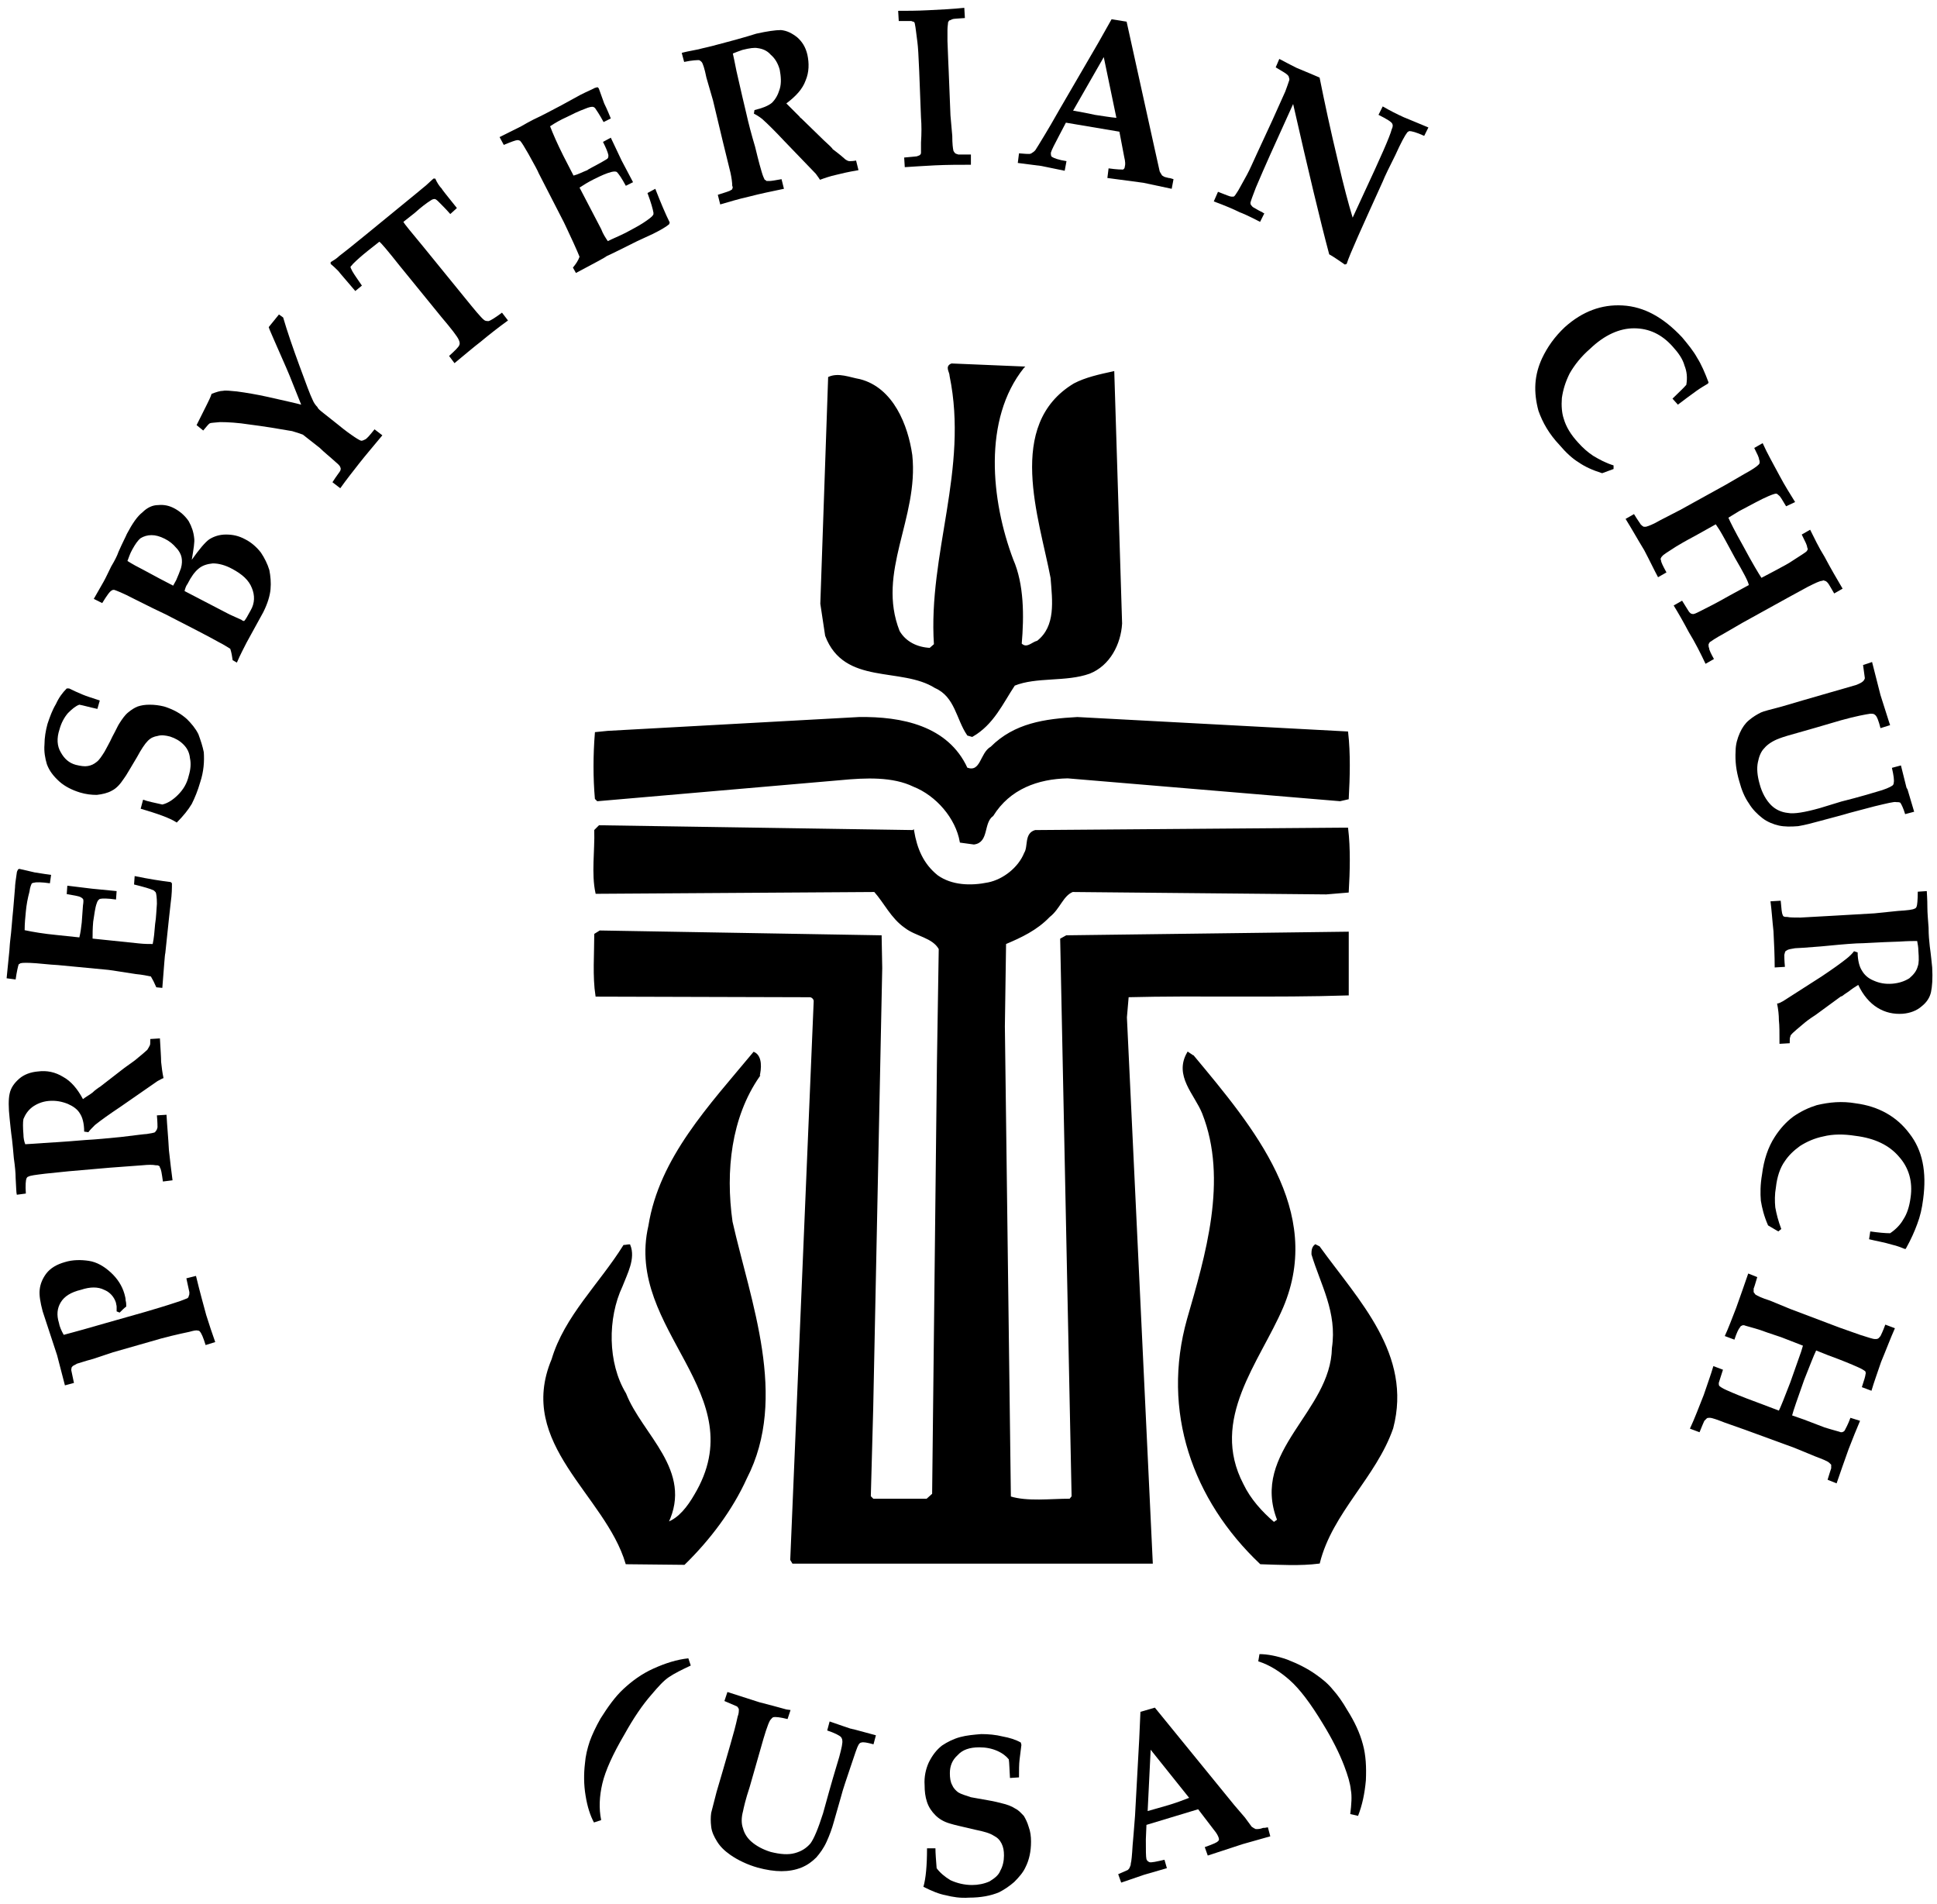 <?xml version="1.0" encoding="UTF-8"?>
<!DOCTYPE svg PUBLIC "-//W3C//DTD SVG 1.1//EN" "http://www.w3.org/Graphics/SVG/1.1/DTD/svg11.dtd">
<!-- Creator: CorelDRAW X7 -->
<svg xmlns="http://www.w3.org/2000/svg" xml:space="preserve" width="3.222in" height="3.167in" version="1.1" style="shape-rendering:geometricPrecision; text-rendering:geometricPrecision; image-rendering:optimizeQuality; fill-rule:evenodd; clip-rule:evenodd"
viewBox="0 0 3222 3167"
 xmlns:xlink="http://www.w3.org/1999/xlink">
 <defs>
  <style type="text/css">
   <![CDATA[
    .str0 {stroke:black;stroke-width:3}
    .fil0 {fill:black;fill-rule:nonzero}
   ]]>
  </style>
 </defs>
 <g id="Layer_x0020_1">
  <path class="fil0 str0" d="M1702 611c-69,86 -55,222 -18,320 18,41 18,94 14,140 10,10 19,-2 28,-4 32,-25 26,-68 23,-106 -19,-100 -75,-254 38,-322 19,-10 42,-15 65,-20l13 418c-2,34 -20,69 -53,82 -39,14 -88,5 -125,20 -20,30 -35,65 -70,85l-7 -2c-18,-26 -20,-64 -54,-79 -57,-36 -151,-4 -182,-86l-8 -53 13 -376c16,-7 34,1 51,4 55,14 79,76 86,125 11,105 -60,194 -21,293 11,19 31,28 52,29l8 -7c-10,-151 58,-291 26,-447 0,-7 -8,-15 2,-19l119 5z"/>
  <path class="fil0 str0" d="M1608 1278c25,9 23,-25 41,-35 39,-39 89,-46 143,-49l449 24c4,35 3,74 1,110l-13 3 -453 -38c-50,1 -97,18 -125,63 -17,12 -7,44 -31,47l-22 -3c-7,-40 -40,-78 -78,-93 -35,-17 -80,-15 -122,-11l-404 35 -3 -3c-3,-34 -3,-72 0,-109l20 -2 418 -23c70,-1 147,14 179,84z"/>
  <path class="fil0 str0" d="M1519 1382c5,29 15,55 40,75 24,17 56,18 85,12 25,-5 51,-25 61,-50 7,-11 0,-32 17,-37l513 -4 6 0c4,33 3,71 1,105l-36 3 -422 -4c-17,7 -22,29 -39,42 -21,22 -47,34 -73,45l-2 138 10 783c29,9 67,4 100,4l4 -5 -19 -927 9 -5 468 -6 0 103c-122,4 -250,0 -366,3l-3 35 43 907 -597 0 -3 -5 39 -929c0,-4 -4,-8 -8,-8l-355 -1c-5,-32 -2,-70 -2,-102l8 -5 467 8 1 53 -15 732 -4 147 5 5 90 0 10 -9 8 -717 3 -190c-11,-20 -39,-22 -57,-36 -23,-16 -34,-41 -51,-60l-463 3c-7,-32 -1,-70 -2,-104l7 -7 522 8z"/>
  <path class="fil0 str0" d="M1262 1790c-47,68 -57,157 -45,242 30,133 93,292 24,426 -24,53 -61,102 -103,143l-96 -1c-34,-115 -182,-199 -123,-339 21,-71 79,-125 119,-189 3,0 6,-1 9,-1 9,22 -5,47 -13,68 -25,53 -25,128 6,179 27,69 112,128 70,215 20,-7 35,-27 46,-46 102,-170 -116,-275 -76,-448 18,-113 101,-200 174,-288 13,6 11,27 8,39z"/>
  <path class="fil0 str0" d="M1985 1757c99,119 216,257 148,417 -39,91 -123,186 -66,295 12,25 31,46 52,64l7 -5c-45,-114 89,-179 91,-286 9,-60 -19,-106 -34,-156 0,-5 0,-11 5,-15l6 3c65,90 154,179 122,301 -28,81 -101,140 -122,224 -31,4 -65,2 -97,1 -112,-106 -164,-253 -121,-406 30,-104 69,-232 25,-343 -13,-32 -47,-62 -25,-100l9 6z"/>
  <path class="fil0" d="M123 2300l-15 4 -13 -50 -24 -73c-4,-15 -6,-27 -5,-36 1,-10 5,-19 11,-27 7,-9 17,-15 31,-19 13,-4 27,-4 40,-2 13,2 25,9 36,19 11,10 19,22 23,36 1,4 2,7 2,11 1,3 1,7 1,10 -3,2 -7,6 -11,10l-5 -2c0,-3 0,-5 0,-8 0,-2 -1,-4 -1,-6 -3,-10 -10,-18 -20,-22 -10,-5 -23,-5 -38,0 -17,4 -28,11 -34,21 -6,10 -7,21 -3,34 1,6 4,13 8,20 8,-2 18,-5 33,-9l35 -10 67 -19c17,-5 34,-10 52,-16 10,-3 16,-6 19,-7 1,-1 2,-2 2,-4 1,-1 1,-3 1,-6l-5 -23 16 -4c7,29 13,50 17,65 5,16 10,31 15,45l-16 5c-4,-13 -7,-20 -10,-23 -1,-1 -2,-1 -3,-1 -2,-1 -7,0 -14,2 -19,4 -41,9 -64,16l-63 18 -33 11c-15,4 -23,7 -27,8 -3,2 -6,3 -7,4 -1,1 -2,2 -2,3 0,1 -1,3 0,6l4 19z"/>
  <path class="fil0" d="M43 1985l-15 2c-1,-3 -1,-12 -2,-28 0,-8 -1,-19 -3,-33 -1,-12 -2,-22 -3,-31 -2,-14 -3,-26 -4,-35 -2,-18 -2,-32 0,-41 2,-10 8,-18 16,-25 8,-7 19,-11 31,-12 15,-2 29,1 42,9 13,7 24,20 33,37 5,-4 11,-7 16,-11 5,-5 9,-7 10,-8 1,-1 2,-1 3,-2l40 -31c11,-8 17,-12 18,-13 11,-9 18,-15 20,-17 2,-3 3,-5 4,-7 1,-1 1,-5 1,-11l16 -1c1,18 2,31 2,39 1,9 2,18 4,27 -3,1 -6,3 -10,5l-62 43c-18,12 -32,22 -42,30 -5,5 -9,9 -11,12l-7 -1c0,-14 -3,-24 -7,-30 -4,-7 -11,-12 -20,-16 -10,-4 -20,-6 -32,-5 -11,1 -20,5 -27,10 -8,6 -12,13 -15,20 -1,5 -1,14 0,26 0,5 1,11 3,16 4,0 14,-1 30,-2 35,-2 58,-4 70,-5 19,-1 38,-3 59,-5 25,-3 40,-5 43,-5 7,-1 12,-2 14,-3 0,-1 1,-1 2,-3 1,-1 1,-2 2,-5 0,-2 0,-9 -1,-20l16 -1c1,19 3,39 4,59 2,18 4,35 6,50l-16 2c-2,-14 -3,-21 -5,-23 0,-2 -1,-3 -2,-3 -1,-1 -2,-1 -5,-1 -5,-1 -12,-1 -22,0l-54 4 -69 6 -39 4c-16,2 -25,3 -28,5 -1,0 -2,1 -3,3 -1,2 -2,11 -1,25z"/>
  <path class="fil0" d="M270 1643l-10 -1c-3,-7 -6,-13 -9,-18 -5,-1 -14,-3 -25,-4 -21,-3 -37,-6 -46,-7l-84 -8c-3,0 -15,-1 -36,-3 -14,-1 -22,-1 -26,0 -1,1 -2,1 -3,2 -1,3 -3,11 -5,25l-15 -2 4 -40c1,-8 1,-15 2,-23 2,-15 3,-33 5,-52l3 -36c0,-4 1,-12 3,-25 0,-1 1,-3 2,-5l2 -1 26 6c2,0 11,2 27,4l-2 14c-14,-2 -23,-2 -26,-1 -2,0 -3,1 -4,1 -1,2 -3,6 -4,14 -3,11 -5,22 -6,33 -1,10 -2,20 -2,31 14,3 32,6 53,8l38 4c2,-8 3,-16 4,-25 0,-2 1,-12 2,-28 1,-6 1,-10 0,-11 -1,-1 -2,-2 -4,-3 -4,-2 -12,-3 -23,-5l1 -14 41 5 41 4 -1 14c-14,-2 -23,-2 -27,-1 -3,2 -4,4 -5,7 -3,8 -4,19 -6,31 -1,11 -1,21 -1,28l77 8c9,1 17,1 23,1 2,-9 3,-20 4,-33 2,-12 2,-23 3,-34 0,-10 -1,-17 -2,-19 -1,-1 -2,-2 -3,-3 -6,-3 -17,-6 -33,-10l1 -14c24,5 44,8 60,10l2 2c0,8 0,18 -2,32l-3 27c-3,28 -5,47 -6,57 -1,3 -2,22 -5,58z"/>
  <path class="fil0" d="M166 1165l-4 14c-14,-3 -24,-6 -30,-7 -6,2 -12,7 -19,14 -6,7 -11,16 -14,27 -5,15 -4,28 2,38 6,11 14,18 25,21 8,2 15,3 20,2 6,-1 10,-3 15,-7 4,-3 8,-9 13,-17 3,-6 8,-14 13,-25 6,-11 9,-18 11,-21 5,-8 10,-15 15,-19 6,-5 11,-8 16,-10 6,-2 12,-3 20,-3 8,0 16,1 24,3 16,5 28,12 38,21 7,7 14,15 19,25 4,11 7,20 9,30 1,15 0,32 -6,50 -4,14 -9,26 -14,36 -6,10 -14,20 -25,31 -12,-8 -33,-15 -60,-23l4 -15c8,3 19,5 32,8 9,-2 18,-8 26,-16 9,-9 15,-19 18,-32 3,-10 4,-20 2,-29 -1,-10 -5,-17 -11,-23 -6,-6 -13,-10 -22,-13 -8,-2 -14,-3 -21,-1 -6,1 -11,3 -16,8 -5,5 -11,14 -18,27 -11,18 -18,31 -22,36 -6,9 -12,16 -20,20 -7,4 -16,6 -25,7 -9,0 -18,-1 -28,-4 -13,-4 -25,-10 -34,-18 -10,-9 -17,-18 -21,-29 -3,-10 -5,-21 -4,-33 0,-11 2,-23 5,-34 4,-12 8,-23 14,-33 5,-11 11,-19 18,-26l4 0c8,4 15,7 22,10 7,3 17,6 29,10z"/>
  <path class="fil0" d="M265 962l-26 -14c-10,-5 -19,-10 -27,-15 2,-5 4,-12 8,-19 5,-9 9,-15 14,-19 5,-3 11,-5 18,-5 7,0 14,2 22,6 8,4 14,9 19,15 5,5 8,11 9,16 1,5 1,11 -1,18 -2,6 -5,13 -8,20l-5 9 -23 -12zm145 107l0 0 28 -51c7,-14 11,-27 12,-38 1,-11 0,-22 -2,-32 -3,-10 -8,-20 -14,-29 -7,-9 -16,-17 -26,-22 -11,-6 -21,-8 -32,-8 -11,0 -20,3 -28,8 -7,5 -17,17 -29,34 3,-18 5,-30 4,-36 -1,-10 -4,-19 -9,-28 -6,-9 -14,-16 -23,-21 -9,-5 -18,-7 -28,-6 -9,0 -18,4 -26,12 -9,7 -17,19 -26,36 -2,5 -7,14 -14,30 -2,6 -6,14 -12,24 -5,10 -9,19 -13,26l-12 21c-1,2 -3,5 -4,7l14 7c8,-13 13,-20 16,-21 1,-1 2,-1 4,-1 3,1 14,5 33,15 24,12 42,21 53,26 43,22 72,37 88,46 8,4 14,8 19,11 2,6 3,12 4,19l7 4c6,-14 12,-25 16,-33zm-8 -38l0 0 -20 -9 -75 -39c1,-4 2,-8 5,-12 6,-12 12,-20 18,-25 7,-6 15,-8 24,-9 10,0 21,3 32,9 17,9 28,19 33,32 5,12 5,25 -2,37 -5,9 -8,15 -11,18 -2,-1 -4,-1 -4,-2z"/>
  <path class="fil0" d="M501 673l-16 -40c-3,-8 -12,-29 -28,-65 -5,-12 -9,-20 -10,-24l17 -21 7 5c7,24 16,50 27,80 11,30 18,49 22,57 2,5 5,9 8,12 1,3 5,6 10,10l24 19c12,10 22,17 28,21 6,4 10,6 11,6 2,0 4,-1 6,-2 3,-1 8,-7 16,-17l13 10c-14,17 -27,32 -38,46 -11,14 -22,28 -32,42l-13 -10c7,-11 12,-17 13,-19 1,-3 1,-4 0,-6 0,-1 -2,-4 -7,-8 -11,-10 -20,-17 -27,-24l-28 -22c-2,-1 -8,-3 -18,-6 -23,-4 -47,-8 -71,-11 -19,-3 -36,-4 -49,-4 -9,1 -15,1 -17,2 -2,1 -5,5 -11,12l-11 -9 17 -34c3,-6 6,-12 8,-18 8,-3 14,-5 19,-5 4,-1 12,0 23,1 15,2 33,5 51,9 31,7 49,11 56,13z"/>
  <path class="fil0" d="M756 604l-9 -12c10,-9 16,-15 17,-18 1,-2 1,-5 -1,-9 -2,-5 -12,-18 -29,-38l-70 -86c-19,-24 -30,-37 -33,-39l-19 15c-10,8 -18,15 -25,22 -2,3 -4,4 -4,5 0,1 1,3 3,7 4,7 10,15 16,24l-11 9c-16,-19 -26,-30 -28,-33 -4,-4 -8,-8 -13,-12l0 -3c5,-3 10,-6 14,-10 8,-6 23,-18 45,-36l55 -45c22,-18 38,-31 45,-37 4,-4 8,-7 12,-11l3 0c3,7 7,13 11,17 0,1 9,12 25,32l-11 10c-7,-8 -13,-14 -20,-21 -3,-3 -5,-4 -6,-4 -1,0 -3,0 -6,2 -8,5 -17,12 -27,21l-19 15c2,4 13,17 32,40l70 86c17,21 27,33 32,37 2,2 5,2 8,2 3,-1 10,-5 22,-14l10 13c-18,13 -33,25 -45,35 -13,10 -27,22 -44,36z"/>
  <path class="fil0" d="M958 454l-5 -9c5,-6 9,-12 11,-18 -2,-5 -5,-12 -10,-23 -9,-19 -15,-33 -20,-42l-38 -74c-1,-3 -7,-14 -17,-32 -7,-12 -11,-19 -14,-22 -1,0 -2,-1 -4,-1 -3,0 -11,3 -23,8l-7 -13 36 -18c7,-4 14,-8 20,-11 15,-7 30,-15 47,-24l31 -17c4,-2 12,-6 23,-11 1,-1 3,-1 6,-2l2 2 9 25c1,2 5,10 11,25l-12 6c-7,-13 -12,-20 -14,-23 -1,-1 -2,-2 -3,-2 -2,-1 -7,0 -14,3 -11,4 -21,9 -31,14 -9,4 -18,9 -27,15 5,13 12,29 22,49l17 33c8,-2 15,-6 23,-9 2,-2 11,-6 25,-14 5,-3 9,-5 9,-6 1,-1 1,-3 1,-5 -1,-5 -4,-12 -9,-22l13 -7 18 38 19 36 -12 6c-7,-13 -12,-20 -15,-23 -2,-1 -5,-1 -9,0 -8,2 -17,6 -29,12 -10,5 -18,10 -24,14l36 69c3,8 7,14 11,20 8,-4 18,-8 30,-14 11,-6 21,-11 30,-17 9,-6 14,-10 15,-12 1,-1 1,-2 1,-4 -1,-6 -4,-17 -10,-33l13 -7c9,23 17,42 24,56l-1 3c-6,5 -15,10 -27,16l-26 12c-24,12 -42,21 -51,25 -2,2 -19,11 -51,28z"/>
  <path class="fil0" d="M1138 103l-4 -15c3,-1 12,-3 28,-6 7,-2 18,-4 32,-8 12,-3 22,-6 30,-8 14,-4 25,-7 34,-10 18,-4 32,-6 41,-6 10,1 18,5 27,12 8,7 14,16 17,29 3,14 3,29 -3,43 -5,14 -16,26 -32,38 4,4 9,9 14,14 5,5 7,7 8,8 1,2 2,2 3,3l37 36c10,9 15,14 15,15 12,9 19,15 21,17 3,2 5,3 7,3 2,0 6,0 11,-1l4 16c-18,3 -30,6 -38,8 -9,2 -18,5 -26,8 -2,-3 -4,-6 -7,-10l-52 -54c-15,-16 -27,-28 -37,-37 -5,-4 -10,-7 -14,-9l1 -6c13,-3 23,-7 29,-12 6,-6 10,-13 13,-23 3,-10 2,-21 0,-32 -3,-11 -8,-19 -15,-25 -6,-7 -14,-10 -22,-11 -5,-1 -13,0 -25,3 -6,2 -11,4 -16,6 1,4 3,14 6,29 8,35 13,57 16,69 4,18 9,37 15,57 6,25 10,39 11,42 2,7 4,11 5,13 1,0 2,1 3,2 1,0 3,0 5,0 3,0 9,-1 20,-3l4 16c-19,4 -39,8 -58,13 -18,4 -34,9 -48,13l-4 -16c12,-4 20,-6 22,-8 1,0 2,-1 2,-2 1,-1 1,-3 0,-5 0,-5 -1,-13 -3,-22l-13 -53 -16 -67 -11 -38c-3,-15 -6,-24 -8,-26 -1,-1 -2,-2 -4,-3 -3,0 -11,0 -25,3z"/>
  <path class="fil0" d="M1604 13l1 17c-12,1 -19,1 -21,2 -2,1 -4,2 -5,2 -1,1 -1,2 -2,3 0,3 -1,7 -1,13 0,3 0,9 0,18 1,30 2,47 2,49l3 75 3 34c0,13 1,21 2,25 1,2 2,3 3,4 1,1 3,1 5,2 3,0 9,0 21,0l0 17c-19,0 -39,0 -60,1 -19,1 -35,2 -50,3l-1 -16c13,-1 20,-2 21,-2 3,-1 5,-2 5,-2 1,-1 2,-2 2,-4 0,-1 0,-7 0,-17 1,-15 1,-29 0,-41l-3 -78c-1,-25 -2,-41 -3,-48 -2,-15 -3,-25 -4,-29 0,-2 -1,-3 -1,-4 -1,-1 -3,-1 -5,-2 -2,0 -9,0 -21,0l-1 -17c14,0 31,0 50,-1 21,-1 41,-2 60,-4z"/>
  <path class="fil0" d="M1836 95l21 101c-11,-1 -22,-3 -36,-5 -13,-3 -25,-5 -36,-7l51 -89zm-104 181l0 0 39 8 3 -16c-13,-2 -21,-5 -24,-7 -2,-1 -2,-4 -2,-7 1,-4 6,-14 14,-29l11 -21 89 15 8 42c2,8 2,13 1,16 0,2 -1,4 -3,5 -2,0 -10,0 -24,-2l-2 16 60 8 47 10 3 -16c-3,-1 -6,-2 -8,-2 -5,-1 -8,-2 -9,-3 -2,-1 -3,-2 -3,-3 -1,-1 -2,-3 -3,-5l-4 -18 -6 -27 -45 -204 -25 -4 -22 39 -64 110c-12,21 -20,35 -25,43 -9,15 -14,23 -16,26 -2,2 -3,3 -5,4 -1,1 -3,2 -5,2 -2,0 -7,0 -17,-1l-2 16 39 5z"/>
  <path class="fil0" d="M2026 319c13,5 20,8 22,8 2,0 3,0 4,0 2,-1 3,-3 5,-6 3,-4 8,-14 17,-30 5,-9 10,-21 17,-36l25 -54 22 -49c3,-8 5,-14 6,-17 1,-2 1,-4 0,-6 0,-2 -1,-3 -3,-5 -2,-2 -9,-6 -19,-12l6 -14c13,7 23,12 29,15l24 10 14 6c8,40 18,87 31,141 9,39 17,69 24,92l18 -39c28,-60 44,-96 47,-108 2,-4 2,-7 1,-9 -1,-3 -9,-8 -23,-15l7 -14c12,7 24,13 35,18 10,4 24,10 41,17l-7 14c-13,-6 -21,-8 -25,-8 -1,1 -2,1 -3,2 -4,5 -11,18 -20,38 -10,20 -17,34 -21,44 -34,75 -55,121 -60,137l-3 1c-9,-6 -17,-12 -26,-17 -15,-56 -35,-140 -60,-250l-38 84c-8,18 -16,36 -24,55 -5,13 -8,21 -9,25 0,1 0,3 1,4 1,1 2,3 4,4 7,4 12,7 15,8 0,1 2,1 3,2l-7 14c-19,-10 -31,-15 -34,-16 -10,-5 -24,-11 -43,-18l7 -16z"/>
  <path class="fil0" d="M2684 780l-19 7c-16,-5 -29,-11 -39,-18 -10,-6 -21,-16 -32,-29 -17,-18 -28,-37 -35,-57 -4,-15 -6,-30 -5,-45 1,-15 5,-29 11,-42 9,-19 21,-36 38,-52 29,-26 61,-38 96,-36 36,2 68,20 99,53 10,12 19,23 25,34 7,11 13,25 19,41l-1 2c-5,3 -12,7 -19,12 -11,8 -22,16 -31,23l-9 -10c10,-10 18,-17 23,-23 2,-12 1,-22 -3,-32 -3,-11 -10,-21 -20,-32 -18,-20 -39,-30 -64,-30 -24,0 -49,11 -73,34 -15,13 -26,27 -34,41 -7,14 -11,27 -13,41 -1,13 0,25 3,34 4,14 12,27 24,40 8,9 16,16 25,22 10,6 21,12 34,16l0 6z"/>
  <path class="fil0" d="M2704 863l14 -8c6,10 10,15 11,17 2,2 3,3 5,4 1,0 2,0 4,0 4,-1 12,-4 24,-11l33 -17 76 -42 31 -18c13,-7 20,-12 23,-15 1,-1 2,-2 2,-4 0,-1 0,-3 -1,-5 0,-3 -3,-9 -8,-19l14 -8c8,18 18,35 28,54 9,17 18,31 26,44l-15 7c-6,-10 -10,-17 -12,-18 -2,-2 -3,-3 -5,-3 -1,0 -5,1 -12,4 -12,5 -28,14 -49,25l-18 11c3,7 11,23 24,46 16,30 27,48 31,54l19 -10c17,-9 28,-15 32,-18 14,-9 22,-14 24,-16 1,-1 1,-2 2,-3 0,-1 0,-2 -1,-4 0,-3 -3,-9 -9,-21l14 -8c7,14 14,29 24,45 10,19 20,36 30,53l-14 8c-6,-10 -9,-16 -11,-18 -2,-2 -3,-3 -5,-3 -1,-1 -2,-1 -4,0 -4,0 -12,4 -24,10l-33 18 -76 42 -31 18c-13,7 -20,12 -23,14 -1,2 -2,3 -2,4 0,2 0,4 1,6 0,3 3,9 8,18l-14 8c-8,-17 -17,-35 -28,-53 -9,-17 -17,-31 -25,-44l14 -8c7,11 11,18 12,19 2,2 3,3 5,3 2,1 6,-1 12,-4 12,-6 28,-14 49,-26l33 -18c-1,-6 -9,-21 -23,-45 -13,-24 -21,-39 -26,-47 -2,-3 -4,-6 -6,-9l-34 19c-17,9 -27,15 -32,18 -14,9 -22,14 -23,16 -1,1 -2,2 -2,3 -1,1 -1,2 0,4 0,3 3,9 9,20l-14 8c-7,-13 -14,-28 -23,-45 -11,-18 -21,-36 -31,-52z"/>
  <path class="fil0" d="M3099 1106l15 -5 14 55 7 22 7 22 2 6 -16 5c-3,-12 -6,-20 -9,-22 -2,-2 -4,-2 -8,-2 -7,1 -24,4 -49,11l-41 12 -21 6c-22,6 -35,10 -40,12 -11,4 -20,10 -25,16 -6,6 -9,14 -11,24 -2,10 -1,22 3,36 4,15 11,27 19,35 8,8 18,12 28,13 10,2 28,-1 53,-8l36 -11c32,-8 51,-14 58,-16 15,-4 23,-8 26,-10 2,-1 3,-3 3,-5 1,-4 0,-12 -3,-25l15 -4c5,20 8,32 9,36 0,1 1,2 2,4l11 37 -15 4c-3,-10 -6,-16 -8,-19 -2,-1 -4,-1 -7,-1 -3,-1 -15,2 -36,7 -22,6 -39,10 -52,14l-41 11c-11,3 -22,6 -34,8 -12,1 -23,1 -32,-1 -9,-2 -19,-6 -27,-12 -9,-7 -17,-15 -23,-25 -7,-10 -12,-22 -16,-37 -5,-17 -7,-33 -6,-50 0,-11 3,-21 7,-30 4,-9 9,-16 15,-21 7,-6 14,-10 20,-13 4,-2 16,-5 35,-10l34 -10 45 -13c17,-5 32,-9 45,-13 5,-2 9,-4 11,-6 1,-1 2,-2 3,-5l-3 -22z"/>
  <path class="fil0" d="M3190 1483l15 -1c0,3 1,12 1,28 0,8 1,19 2,33 0,12 1,22 2,31 2,14 3,26 4,35 1,18 0,32 -2,41 -2,9 -7,17 -16,24 -8,7 -19,11 -31,12 -15,1 -29,-2 -42,-10 -13,-8 -24,-21 -32,-38 -5,3 -11,7 -16,11 -6,4 -9,6 -10,7 -1,1 -3,1 -4,2l-41 30c-11,7 -17,12 -17,12 -12,10 -19,16 -21,18 -2,2 -4,4 -4,6 -1,2 -1,5 -1,11l-17 1c0,-18 0,-31 -1,-39 0,-9 -1,-18 -3,-28 3,0 6,-2 10,-4l64 -41c18,-12 32,-22 42,-30 5,-4 9,-8 12,-12l6 2c0,13 3,24 7,30 4,7 10,13 20,17 9,4 19,6 31,5 11,-1 20,-4 28,-9 7,-6 12,-12 14,-20 2,-5 2,-13 1,-26 0,-5 -1,-11 -2,-16 -5,0 -15,0 -30,1 -35,1 -59,3 -71,3 -18,1 -38,3 -59,5 -25,2 -39,3 -43,3 -7,1 -11,2 -13,3 -1,1 -2,1 -3,2 -1,1 -1,3 -2,6 0,2 0,9 1,20l-17 1c0,-20 -1,-40 -2,-60 -2,-18 -3,-35 -5,-50l17 -1c1,13 2,21 3,23 1,2 1,3 2,3 1,1 3,1 6,1 4,1 12,1 22,1l54 -3 69 -4 39 -4c16,-1 25,-2 28,-4 1,0 2,-1 3,-3 1,-2 2,-11 2,-25z"/>
  <path class="fil0" d="M2958 2048l-17 -10c-7,-16 -10,-29 -12,-41 -1,-12 -1,-27 2,-44 3,-24 10,-45 21,-62 9,-14 19,-25 31,-34 13,-9 26,-15 39,-19 21,-5 42,-7 65,-3 38,5 68,22 89,50 22,28 29,64 23,109 -2,16 -5,29 -10,42 -4,11 -10,25 -19,41l-2 0c-5,-2 -12,-5 -21,-7 -13,-4 -26,-6 -38,-9l2 -13c14,2 25,3 33,3 9,-6 17,-14 22,-23 6,-9 10,-21 12,-36 4,-27 -3,-50 -19,-68 -16,-19 -40,-31 -73,-35 -19,-3 -37,-3 -53,1 -15,3 -28,9 -39,16 -11,8 -19,16 -25,25 -8,11 -13,26 -15,44 -2,11 -2,23 -1,33 2,11 5,23 10,36l-5 4z"/>
  <path class="fil0" d="M2908 2118l15 6c-3,10 -5,17 -6,19 0,3 0,5 0,6 1,1 2,3 3,4 3,2 11,6 24,10l34 14 82 31 34 12c13,4 21,7 25,7 2,0 4,0 5,-1 1,0 2,-2 4,-4 1,-2 4,-8 8,-19l16 6c-8,18 -15,37 -23,56 -6,18 -12,34 -16,48l-16 -6c4,-12 6,-19 6,-21 1,-2 0,-4 0,-5 -1,-1 -5,-4 -12,-7 -11,-5 -28,-12 -50,-20l-20 -8c-4,8 -10,24 -20,49 -11,31 -18,51 -20,59l20 7c18,7 29,11 34,13 16,5 25,7 27,8 2,0 3,0 4,-1 1,0 2,-1 3,-3 1,-2 5,-9 9,-20l16 5c-6,14 -12,29 -19,47 -7,20 -14,39 -20,57l-15 -6c3,-10 5,-16 6,-19 0,-2 0,-4 0,-6 -1,-1 -2,-2 -3,-3 -3,-3 -11,-6 -24,-11l-34 -14 -82 -30 -34 -12c-13,-5 -21,-8 -25,-8 -2,0 -4,0 -5,1 -1,1 -2,2 -4,4 -1,2 -4,9 -8,19l-16 -6c8,-17 15,-36 23,-56 6,-18 12,-34 16,-48l16 6c-4,12 -6,19 -7,22 0,2 0,4 1,5 1,1 5,4 12,7 11,5 28,12 50,20l37 14c3,-6 9,-21 19,-47 9,-26 15,-42 18,-51 1,-3 2,-7 3,-10l-36 -14c-18,-6 -30,-10 -35,-12 -16,-5 -25,-7 -27,-8 -2,0 -3,0 -4,1 -1,0 -2,1 -3,3 -2,2 -5,8 -9,20l-16 -6c6,-13 12,-29 19,-47 7,-20 14,-39 20,-57z"/>
  <path class="fil0" d="M988 3031c-6,-11 -11,-26 -14,-45 -3,-18 -3,-36 -1,-53 1,-13 4,-25 8,-37 4,-11 10,-24 18,-38 12,-19 24,-36 38,-49 14,-13 30,-25 50,-34 20,-9 39,-15 58,-17l4 12c-15,7 -27,13 -36,19 -9,6 -18,16 -29,29 -15,17 -30,39 -45,66 -20,34 -32,61 -37,82 -5,21 -6,42 -2,61l-12 4z"/>
  <path class="fil0" d="M1205 2829l5 -15 53 17 23 6 22 6 7 1 -5 15c-12,-3 -20,-4 -24,-3 -2,1 -3,3 -5,5 -4,7 -9,23 -16,48l-12 42 -6 21c-7,21 -10,35 -11,40 -3,11 -3,21 0,29 2,8 7,16 14,22 8,7 19,13 32,17 16,4 29,5 40,2 11,-3 19,-8 26,-16 6,-8 13,-25 21,-50l10 -36c9,-32 15,-51 17,-58 4,-15 6,-24 5,-28 0,-2 -1,-3 -2,-5 -3,-3 -11,-7 -23,-11l4 -15c20,7 32,11 35,12 2,0 3,1 5,1l37 10 -4 15c-11,-3 -17,-4 -20,-3 -2,0 -4,2 -5,4 -2,3 -6,15 -13,36 -7,21 -13,38 -16,50l-12 42c-3,11 -7,22 -12,33 -5,11 -11,19 -17,26 -7,7 -15,13 -25,17 -10,4 -21,6 -33,6 -12,0 -25,-2 -40,-6 -17,-5 -32,-12 -45,-21 -10,-7 -17,-14 -22,-22 -5,-8 -9,-16 -10,-25 -1,-8 -1,-16 0,-23 1,-4 4,-16 9,-35l10 -34 13 -45c5,-17 9,-32 12,-46 2,-5 2,-9 2,-12 0,-1 -1,-3 -3,-5l-21 -9z"/>
  <path class="fil0" d="M1695 2956l-15 1c-1,-15 -1,-25 -2,-31 -4,-5 -10,-10 -19,-14 -9,-4 -19,-6 -30,-6 -16,0 -28,4 -36,13 -9,8 -13,18 -13,30 0,8 1,15 4,20 2,5 6,9 10,12 5,3 12,5 21,8 6,1 16,3 28,5 12,2 19,4 23,5 9,2 17,5 23,9 6,3 10,8 14,12 3,5 6,11 8,18 3,8 4,16 4,25 0,16 -3,30 -9,42 -4,9 -11,17 -19,25 -8,7 -17,13 -25,17 -14,6 -31,9 -50,9 -15,1 -27,-1 -39,-4 -11,-2 -23,-7 -37,-14 4,-14 6,-35 6,-64l14 0c0,8 1,20 2,33 5,7 13,14 23,20 11,5 23,8 36,8 10,0 20,-2 29,-6 8,-5 15,-10 18,-18 4,-7 6,-16 6,-25 0,-8 -1,-14 -4,-20 -3,-6 -7,-10 -13,-13 -6,-4 -16,-7 -31,-10 -21,-5 -35,-8 -41,-10 -11,-3 -19,-8 -25,-14 -6,-6 -11,-13 -14,-22 -3,-9 -4,-18 -4,-28 -1,-14 2,-27 7,-38 6,-12 13,-21 22,-28 9,-6 19,-11 30,-14 11,-3 23,-4 35,-5 12,0 24,1 36,4 11,2 21,5 30,10l1 4c-1,8 -2,16 -3,24 -1,8 -1,18 -1,30z"/>
  <path class="fil0" d="M1914 2910l64 80c-10,4 -21,8 -34,12 -13,4 -25,7 -35,10l5 -102zm-11 208l0 0 38 -11 -4 -14c-13,3 -22,5 -25,4 -2,-1 -4,-2 -5,-5 -1,-4 -1,-15 -1,-33l1 -24 86 -26 26 34c5,6 7,10 8,13 1,3 1,5 -1,6 -1,2 -8,5 -22,10l5 14 58 -19 46 -13 -4 -15c-4,1 -6,1 -8,1 -5,2 -9,2 -10,2 -2,0 -3,0 -4,-1 -1,0 -3,-2 -5,-3l-11 -15 -18 -21 -132 -162 -24 7 -2 45 -7 128c-2,24 -3,40 -4,49 -1,17 -2,27 -3,30 0,3 -1,5 -2,7 0,1 -2,3 -3,4 -2,1 -7,3 -16,7l5 14 38 -13z"/>
  <path class="fil0" d="M2095 2751c13,0 29,3 46,9 18,7 34,15 48,25 10,7 20,15 28,25 8,9 16,20 24,34 12,19 21,38 26,57 5,18 6,38 5,60 -2,22 -6,41 -13,59l-13 -3c2,-16 3,-30 1,-40 -1,-11 -5,-24 -11,-40 -8,-21 -20,-45 -36,-71 -20,-33 -38,-57 -55,-72 -16,-14 -33,-25 -52,-31l2 -12z"/>
 </g>
</svg>
